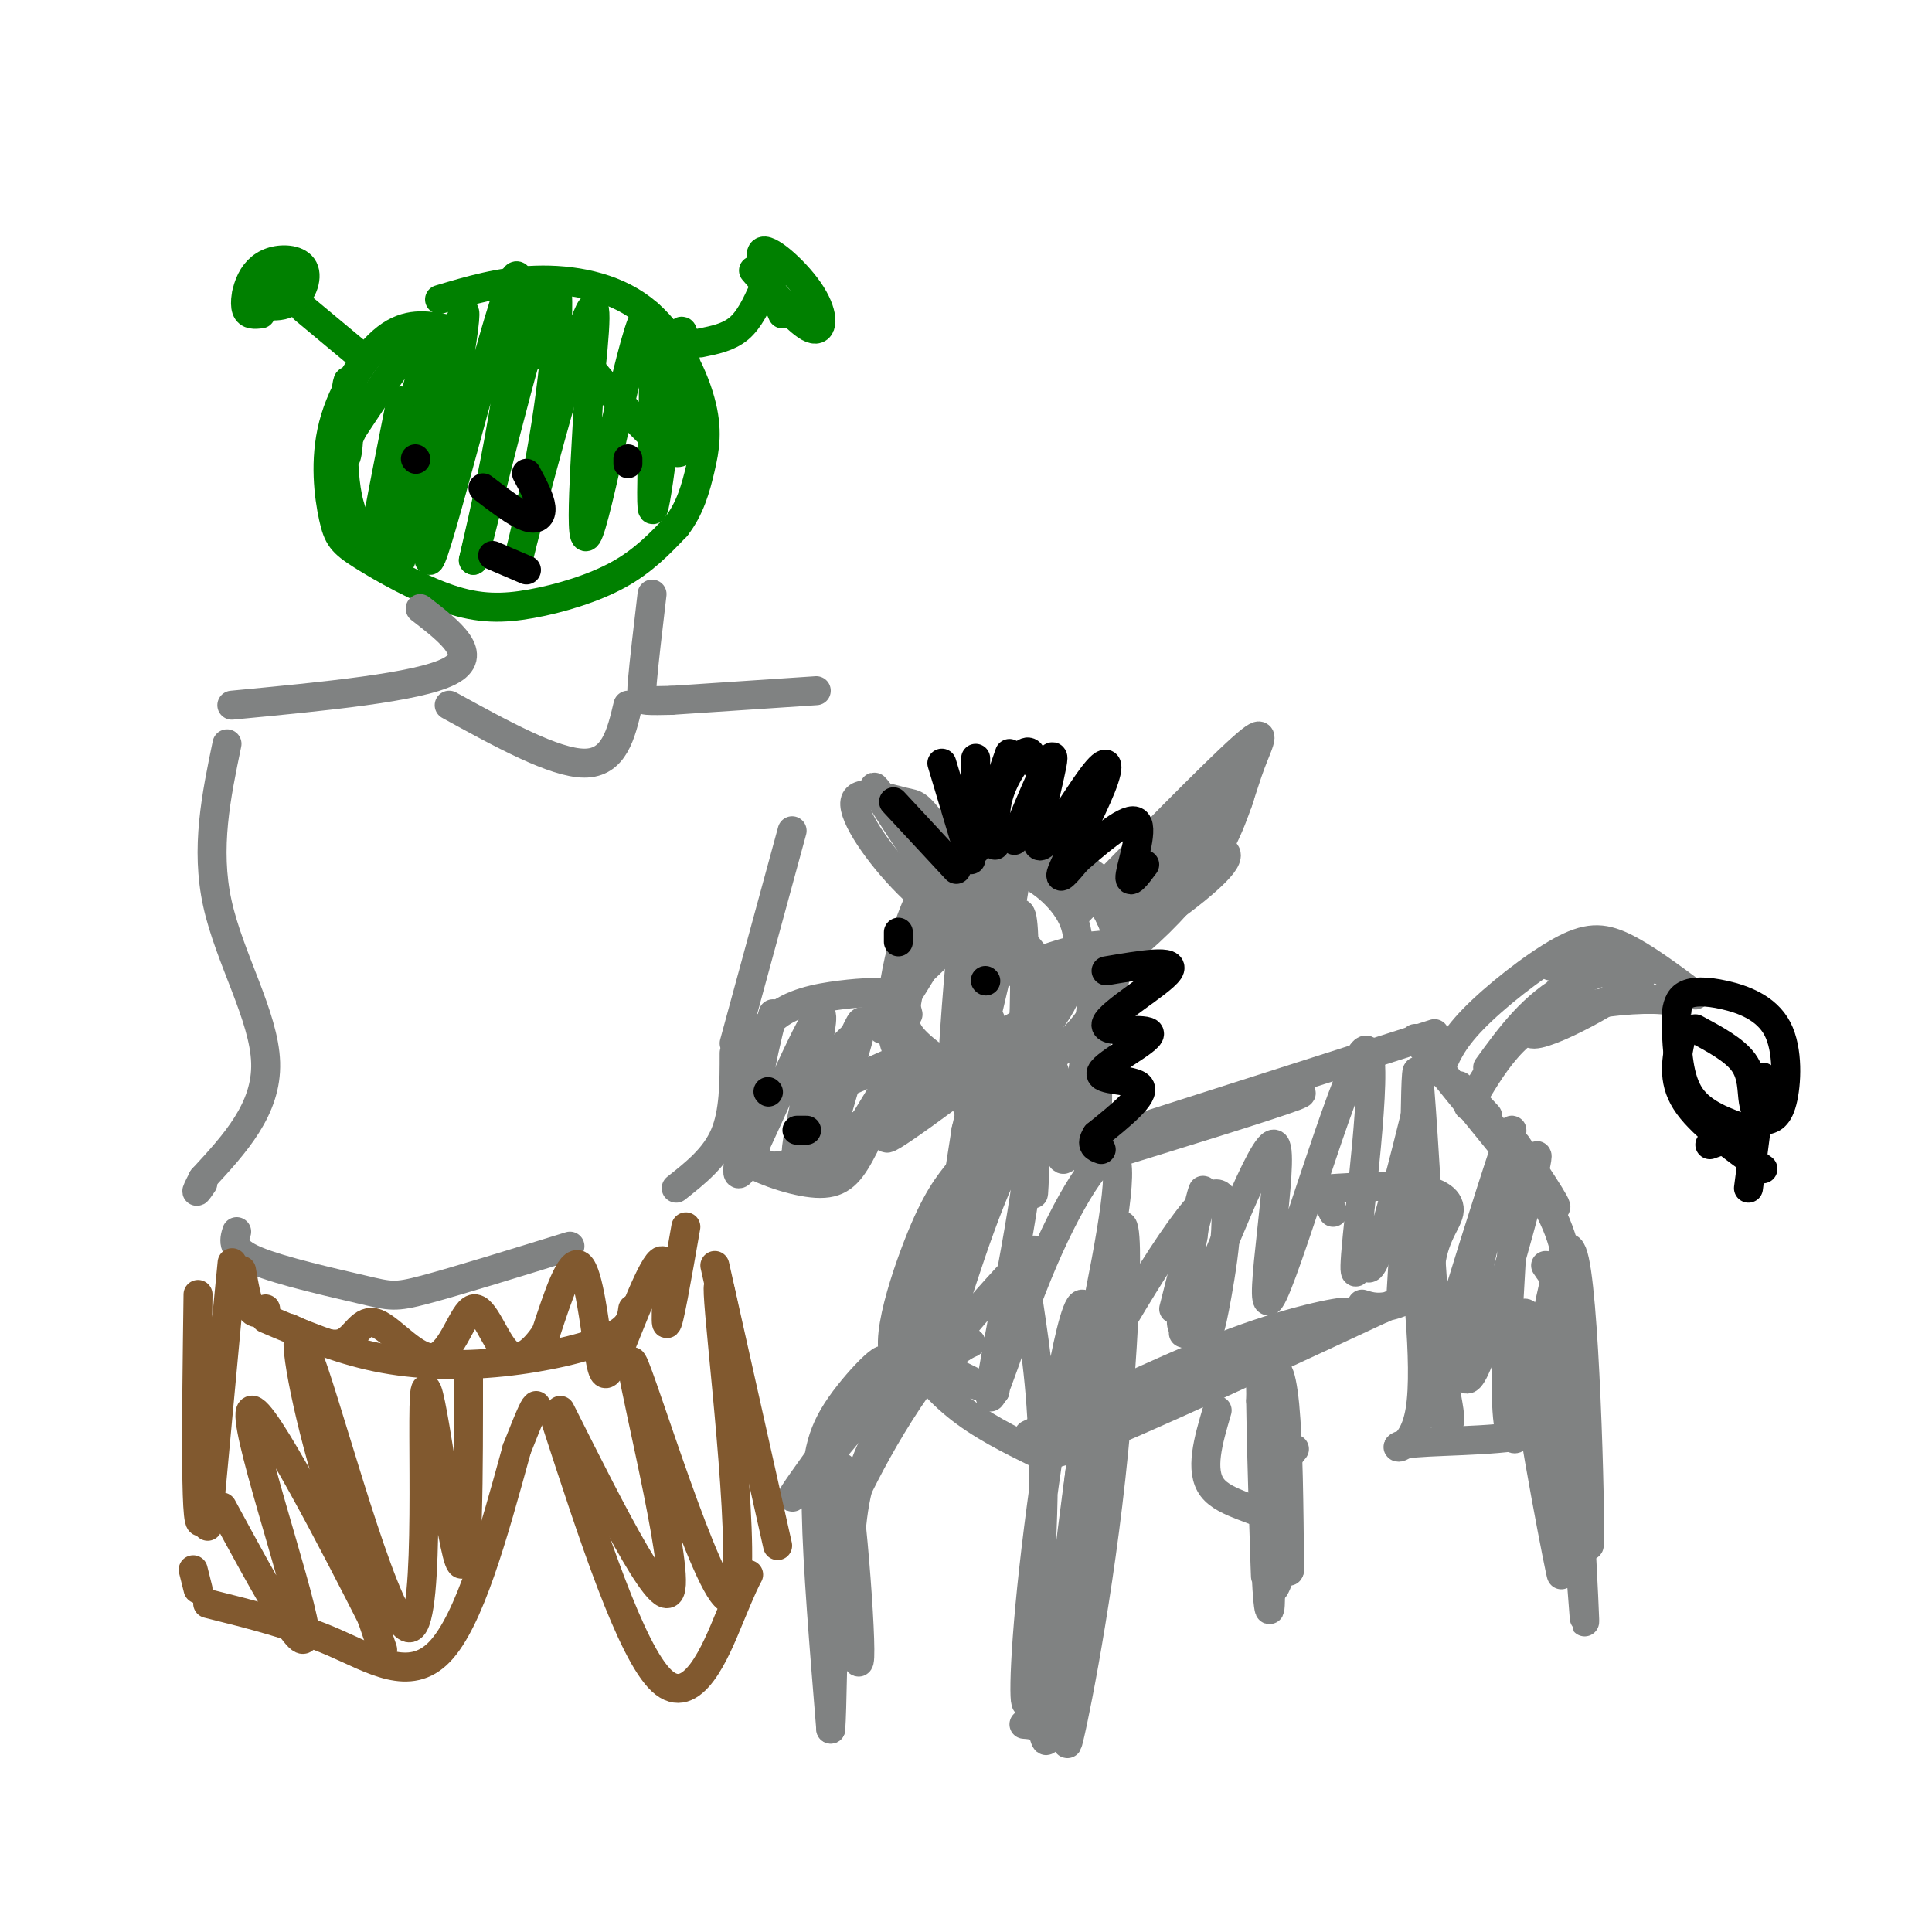 <svg viewBox='0 0 400 400' version='1.1' xmlns='http://www.w3.org/2000/svg' xmlns:xlink='http://www.w3.org/1999/xlink'><g fill='none' stroke='#008000' stroke-width='6' stroke-linecap='round' stroke-linejoin='round'><path d='M92,68c-3.843,-0.663 -7.686,-1.327 -12,2c-4.314,3.327 -9.098,10.643 -11,18c-1.902,7.357 -0.922,14.755 0,19c0.922,4.245 1.786,5.336 6,8c4.214,2.664 11.779,6.900 18,9c6.221,2.100 11.098,2.066 17,1c5.902,-1.066 12.829,-3.162 18,-6c5.171,-2.838 8.585,-6.419 12,-10'/><path d='M140,109c2.871,-3.695 4.048,-7.932 5,-12c0.952,-4.068 1.678,-7.967 0,-14c-1.678,-6.033 -5.759,-14.201 -12,-19c-6.241,-4.799 -14.640,-6.228 -22,-6c-7.360,0.228 -13.680,2.114 -20,4'/><path d='M145,71c2.917,-0.583 5.833,-1.167 8,-3c2.167,-1.833 3.583,-4.917 5,-8'/><path d='M156,56c4.750,5.518 9.500,11.036 12,12c2.500,0.964 2.750,-2.625 0,-7c-2.750,-4.375 -8.500,-9.536 -10,-9c-1.500,0.536 1.250,6.768 4,13'/><path d='M75,74c0.000,0.000 -12.000,-10.000 -12,-10'/><path d='M60,57c-4.550,1.273 -9.099,2.547 -9,4c0.099,1.453 4.847,3.087 8,2c3.153,-1.087 4.709,-4.893 4,-7c-0.709,-2.107 -3.685,-2.513 -6,-2c-2.315,0.513 -3.969,1.946 -5,4c-1.031,2.054 -1.437,4.730 -1,6c0.437,1.270 1.719,1.135 3,1'/><path d='M83,83c-3.685,18.518 -7.369,37.036 -5,29c2.369,-8.036 10.792,-42.625 12,-43c1.208,-0.375 -4.798,33.464 -6,42c-1.202,8.536 2.399,-8.232 6,-25'/><path d='M90,86c2.966,-11.806 7.380,-28.821 6,-18c-1.380,10.821 -8.556,49.478 -7,48c1.556,-1.478 11.842,-43.090 16,-55c4.158,-11.910 2.188,5.883 0,20c-2.188,14.117 -4.594,24.559 -7,35'/><path d='M98,116c2.179,-8.068 11.125,-45.736 15,-55c3.875,-9.264 2.678,9.878 0,27c-2.678,17.122 -6.836,32.225 -5,25c1.836,-7.225 9.668,-36.779 13,-46c3.332,-9.221 2.166,1.889 1,13'/><path d='M122,80c-0.577,12.328 -2.519,36.649 0,30c2.519,-6.649 9.500,-44.267 12,-45c2.500,-0.733 0.519,35.418 1,40c0.481,4.582 3.423,-22.405 5,-32c1.577,-9.595 1.788,-1.797 2,6'/><path d='M142,79c0.325,2.705 0.138,6.467 0,10c-0.138,3.533 -0.226,6.836 -5,3c-4.774,-3.836 -14.235,-14.810 -18,-20c-3.765,-5.190 -1.834,-4.597 -7,0c-5.166,4.597 -17.429,13.199 -22,12c-4.571,-1.199 -1.449,-12.200 -3,-13c-1.551,-0.800 -7.776,8.600 -14,18'/><path d='M73,89c-2.427,4.880 -1.496,8.081 -1,4c0.496,-4.081 0.557,-15.445 0,-14c-0.557,1.445 -1.730,15.699 0,24c1.730,8.301 6.365,10.651 11,13'/></g>
<g fill='none' stroke='#808282' stroke-width='6' stroke-linecap='round' stroke-linejoin='round'><path d='M203,186c-5.141,2.890 -10.283,5.780 -13,8c-2.717,2.220 -3.010,3.769 -4,8c-0.990,4.231 -2.676,11.145 0,16c2.676,4.855 9.716,7.651 16,6c6.284,-1.651 11.813,-7.750 15,-12c3.187,-4.250 4.034,-6.653 5,-10c0.966,-3.347 2.053,-7.639 0,-12c-2.053,-4.361 -7.245,-8.791 -12,-10c-4.755,-1.209 -9.072,0.804 -12,2c-2.928,1.196 -4.467,1.575 -6,6c-1.533,4.425 -3.060,12.898 -4,18c-0.940,5.102 -1.291,6.835 2,10c3.291,3.165 10.226,7.761 16,8c5.774,0.239 10.387,-3.881 15,-8'/><path d='M221,216c4.242,-3.673 7.346,-8.856 9,-14c1.654,-5.144 1.858,-10.249 1,-14c-0.858,-3.751 -2.778,-6.148 -8,-9c-5.222,-2.852 -13.748,-6.158 -20,-5c-6.252,1.158 -10.231,6.781 -13,13c-2.769,6.219 -4.326,13.033 -5,18c-0.674,4.967 -0.463,8.087 2,11c2.463,2.913 7.179,5.619 11,7c3.821,1.381 6.748,1.438 11,0c4.252,-1.438 9.829,-4.371 14,-8c4.171,-3.629 6.937,-7.955 8,-13c1.063,-5.045 0.423,-10.808 -3,-15c-3.423,-4.192 -9.629,-6.814 -14,-7c-4.371,-0.186 -6.908,2.065 -9,3c-2.092,0.935 -3.741,0.553 -5,7c-1.259,6.447 -2.130,19.724 -3,33'/><path d='M197,223c2.918,-6.417 11.714,-38.959 13,-41c1.286,-2.041 -4.937,26.421 -8,37c-3.063,10.579 -2.967,3.277 -1,-5c1.967,-8.277 5.806,-17.528 8,-22c2.194,-4.472 2.745,-4.166 3,3c0.255,7.166 0.216,21.190 -1,25c-1.216,3.810 -3.608,-2.595 -6,-9'/><path d='M188,210c-0.399,-1.629 -0.798,-3.257 -3,-4c-2.202,-0.743 -6.206,-0.600 -11,0c-4.794,0.600 -10.378,1.656 -14,5c-3.622,3.344 -5.283,8.977 -5,13c0.283,4.023 2.509,6.435 3,7c0.491,0.565 -0.755,-0.718 -2,-2'/><path d='M156,229c-1.076,-1.186 -2.765,-3.152 -2,-6c0.765,-2.848 3.983,-6.580 4,-5c0.017,1.580 -3.167,8.470 -5,13c-1.833,4.530 -2.316,6.699 1,9c3.316,2.301 10.431,4.735 15,5c4.569,0.265 6.591,-1.639 9,-6c2.409,-4.361 5.204,-11.181 8,-18'/><path d='M186,221c-1.194,1.287 -8.180,13.505 -12,19c-3.820,5.495 -4.474,4.268 -2,-5c2.474,-9.268 8.074,-26.577 6,-23c-2.074,3.577 -11.824,28.041 -13,27c-1.176,-1.041 6.222,-27.588 5,-29c-1.222,-1.412 -11.063,22.311 -15,30c-3.937,7.689 -1.968,-0.655 0,-9'/><path d='M155,231c1.549,-7.735 5.421,-22.573 5,-21c-0.421,1.573 -5.133,19.556 -4,27c1.133,7.444 8.113,4.350 17,-1c8.887,-5.350 19.682,-12.957 23,-15c3.318,-2.043 -0.841,1.479 -5,5'/><path d='M191,226c-8.539,5.964 -27.386,18.373 -22,15c5.386,-3.373 35.007,-22.528 39,-24c3.993,-1.472 -17.641,14.739 -23,18c-5.359,3.261 5.557,-6.430 10,-11c4.443,-4.570 2.412,-4.020 0,-4c-2.412,0.020 -5.206,-0.490 -8,-1'/><path d='M187,219c-7.637,2.986 -22.729,10.952 -20,6c2.729,-4.952 23.278,-22.822 30,-30c6.722,-7.178 -0.382,-3.663 -6,3c-5.618,6.663 -9.748,16.475 -8,15c1.748,-1.475 9.374,-14.238 17,-27'/><path d='M200,186c3.167,-4.667 2.583,-2.833 2,-1'/><path d='M223,189c14.036,-14.336 28.072,-28.672 34,-34c5.928,-5.328 3.749,-1.649 2,3c-1.749,4.649 -3.067,10.267 -6,16c-2.933,5.733 -7.482,11.582 -13,17c-5.518,5.418 -12.005,10.405 -16,12c-3.995,1.595 -5.497,-0.203 -7,-2'/><path d='M217,201c-5.773,-6.286 -16.704,-21.003 -22,-28c-5.296,-6.997 -4.955,-6.276 -8,-7c-3.045,-0.724 -9.476,-2.895 -10,0c-0.524,2.895 4.859,10.856 11,17c6.141,6.144 13.040,10.470 15,11c1.960,0.530 -1.020,-2.735 -4,-6'/><path d='M199,188c-5.831,-8.360 -18.408,-26.262 -18,-25c0.408,1.262 13.802,21.686 21,31c7.198,9.314 8.199,7.518 11,6c2.801,-1.518 7.400,-2.759 12,-4'/><path d='M225,196c2.985,-0.512 4.449,0.207 10,-3c5.551,-3.207 15.189,-10.340 18,-14c2.811,-3.660 -1.205,-3.847 -8,0c-6.795,3.847 -16.368,11.728 -15,11c1.368,-0.728 13.677,-10.065 20,-16c6.323,-5.935 6.662,-8.467 7,-11'/><path d='M257,163c-0.867,-0.822 -6.533,2.622 -12,10c-5.467,7.378 -10.733,18.689 -16,30'/><path d='M214,218c-0.105,15.515 -0.211,31.030 0,29c0.211,-2.030 0.737,-21.606 1,-32c0.263,-10.394 0.263,-11.606 1,-3c0.737,8.606 2.211,27.030 4,28c1.789,0.970 3.895,-15.515 6,-32'/><path d='M226,208c1.407,4.034 1.923,30.119 0,33c-1.923,2.881 -6.286,-17.441 -10,-25c-3.714,-7.559 -6.779,-2.356 -9,-1c-2.221,1.356 -3.598,-1.135 -2,3c1.598,4.135 6.171,14.896 7,18c0.829,3.104 -2.085,-1.448 -5,-6'/><path d='M207,230c-3.297,-4.848 -9.041,-13.968 -9,-10c0.041,3.968 5.867,21.022 8,21c2.133,-0.022 0.574,-17.121 -2,-15c-2.574,2.121 -6.164,23.463 -7,28c-0.836,4.537 1.082,-7.732 3,-20'/><path d='M200,234c1.424,-6.533 3.485,-12.864 5,-13c1.515,-0.136 2.485,5.925 -1,17c-3.485,11.075 -11.424,27.164 -14,32c-2.576,4.836 0.212,-1.582 3,-8'/><path d='M193,262c3.476,-5.500 10.667,-15.250 9,-13c-1.667,2.250 -12.190,16.500 -13,25c-0.810,8.500 8.095,11.250 17,14'/><path d='M206,288c-0.690,0.393 -10.917,-5.625 -14,-6c-3.083,-0.375 0.976,4.893 6,9c5.024,4.107 11.012,7.054 17,10'/><path d='M213,297c16.040,-7.707 32.080,-15.413 45,-20c12.920,-4.587 22.721,-6.054 20,-5c-2.721,1.054 -17.963,4.630 -34,12c-16.037,7.370 -32.868,18.534 -26,17c6.868,-1.534 37.434,-15.767 68,-30'/><path d='M286,271c11.556,-4.889 6.444,-2.111 3,-1c-3.444,1.111 -5.222,0.556 -7,0'/><path d='M227,240c18.083,-5.583 36.167,-11.167 41,-13c4.833,-1.833 -3.583,0.083 -12,2'/><path d='M222,238c0.000,0.000 75.000,-24.000 75,-24'/><path d='M293,215c12.250,15.167 24.500,30.333 28,34c3.500,3.667 -1.750,-4.167 -7,-12'/><path d='M308,231c-3.893,-4.220 -7.786,-8.440 -5,-5c2.786,3.440 12.250,14.542 17,23c4.750,8.458 4.786,14.274 4,16c-0.786,1.726 -2.393,-0.637 -4,-3'/><path d='M292,236c0.000,0.000 -2.000,33.000 -2,33'/><path d='M276,251c-0.768,-1.603 -1.536,-3.206 -2,-4c-0.464,-0.794 -0.626,-0.778 3,-1c3.626,-0.222 11.038,-0.681 16,0c4.962,0.681 7.474,2.502 7,5c-0.474,2.498 -3.935,5.673 -4,14c-0.065,8.327 3.267,21.808 4,27c0.733,5.192 -1.134,2.096 -3,-1'/><path d='M292,257c-0.510,-5.356 -1.021,-10.711 0,-3c1.021,7.711 3.573,28.490 2,38c-1.573,9.510 -7.270,7.753 -3,7c4.270,-0.753 18.506,-0.501 25,-2c6.494,-1.499 5.247,-4.750 4,-8'/><path d='M320,289c1.000,-3.500 1.500,-8.250 2,-13'/><path d='M317,290c3.643,20.486 7.285,40.973 6,35c-1.285,-5.973 -7.499,-38.405 -8,-49c-0.501,-10.595 4.711,0.648 8,17c3.289,16.352 4.654,37.815 5,42c0.346,4.185 -0.327,-8.907 -1,-22'/><path d='M327,313c-0.579,-19.258 -1.526,-56.402 -1,-50c0.526,6.402 2.525,56.351 3,57c0.475,0.649 -0.574,-48.001 -3,-59c-2.426,-10.999 -6.230,15.654 -9,28c-2.770,12.346 -4.506,10.385 -5,3c-0.494,-7.385 0.253,-20.192 1,-33'/><path d='M313,259c1.953,-11.715 6.335,-24.502 5,-18c-1.335,6.502 -8.387,32.294 -12,41c-3.613,8.706 -3.788,0.328 -1,-14c2.788,-14.328 8.537,-34.604 8,-34c-0.537,0.604 -7.360,22.090 -11,34c-3.640,11.910 -4.095,14.245 -5,3c-0.905,-11.245 -2.258,-36.070 -3,-45c-0.742,-8.930 -0.871,-1.965 -1,5'/><path d='M293,231c-1.829,7.438 -5.902,23.534 -8,29c-2.098,5.466 -2.221,0.304 -3,1c-0.779,0.696 -2.212,7.252 -1,-5c1.212,-12.252 5.071,-43.311 1,-38c-4.071,5.311 -16.070,46.990 -19,51c-2.930,4.010 3.211,-29.651 1,-32c-2.211,-2.349 -12.775,26.615 -17,35c-4.225,8.385 -2.113,-3.807 0,-16'/><path d='M247,256c0.711,-5.556 2.489,-11.444 2,-9c-0.489,2.444 -3.244,13.222 -6,24'/><path d='M252,292c-1.840,6.244 -3.679,12.489 -1,16c2.679,3.511 9.878,4.289 13,7c3.122,2.711 2.167,7.356 1,11c-1.167,3.644 -2.545,6.289 -3,-4c-0.455,-10.289 0.013,-33.511 0,-41c-0.013,-7.489 -0.506,0.756 -1,9'/><path d='M261,290c0.170,12.757 1.094,40.150 1,36c-0.094,-4.150 -1.206,-39.843 -1,-42c0.206,-2.157 1.729,29.220 2,42c0.271,12.780 -0.711,6.962 -1,-4c-0.289,-10.962 0.114,-27.067 1,-34c0.886,-6.933 2.253,-4.695 3,3c0.747,7.695 0.873,20.848 1,34'/><path d='M267,325c-0.422,2.400 -1.978,-8.600 -2,-15c-0.022,-6.400 1.489,-8.200 3,-10'/><path d='M213,270c1.562,10.406 3.124,20.813 3,37c-0.124,16.187 -1.934,38.155 -3,44c-1.066,5.845 -1.389,-4.433 1,-26c2.389,-21.567 7.489,-54.422 10,-55c2.511,-0.578 2.432,31.121 1,50c-1.432,18.879 -4.216,24.940 -7,31'/><path d='M218,351c1.751,-18.436 9.629,-80.026 13,-94c3.371,-13.974 2.233,19.667 -1,49c-3.233,29.333 -8.563,54.359 -9,55c-0.437,0.641 4.018,-23.103 6,-42c1.982,-18.897 1.491,-32.949 1,-47'/><path d='M228,272c-1.750,8.095 -6.625,51.833 -9,72c-2.375,20.167 -2.250,16.762 -3,15c-0.750,-1.762 -2.375,-1.881 -4,-2'/><path d='M196,272c-15.761,19.113 -31.522,38.226 -32,38c-0.478,-0.226 14.325,-19.793 18,-26c3.675,-6.207 -3.780,0.944 -8,7c-4.220,6.056 -5.206,11.016 -5,22c0.206,10.984 1.603,27.992 3,45'/><path d='M172,358c0.591,-8.040 0.570,-50.641 2,-54c1.430,-3.359 4.311,32.522 4,39c-0.311,6.478 -3.815,-16.448 -1,-32c2.815,-15.552 11.947,-23.729 17,-28c5.053,-4.271 6.026,-4.635 7,-5'/><path d='M201,278c-1.461,0.625 -8.614,4.686 -15,14c-6.386,9.314 -12.007,23.881 -12,24c0.007,0.119 5.640,-14.211 16,-29c10.360,-14.789 25.447,-30.036 24,-28c-1.447,2.036 -19.428,21.356 -26,23c-6.572,1.644 -1.735,-14.387 2,-24c3.735,-9.613 6.367,-12.806 9,-16'/><path d='M199,242c-0.368,7.825 -5.789,35.386 -6,40c-0.211,4.614 4.787,-13.721 10,-28c5.213,-14.279 10.640,-24.503 10,-14c-0.640,10.503 -7.347,41.733 -8,48c-0.653,6.267 4.747,-12.428 11,-27c6.253,-14.572 13.358,-25.021 15,-21c1.642,4.021 -2.179,22.510 -6,41'/><path d='M225,281c-2.691,10.641 -6.417,16.744 -1,7c5.417,-9.744 19.978,-35.333 26,-40c6.022,-4.667 3.506,11.590 2,20c-1.506,8.410 -2.002,8.974 -3,9c-0.998,0.026 -2.499,-0.487 -4,-1'/></g>
<g fill='none' stroke='#000000' stroke-width='6' stroke-linecap='round' stroke-linejoin='round'><path d='M198,180c0.000,0.000 -13.000,-14.000 -13,-14'/><path d='M201,178c0.000,0.000 -6.000,-20.000 -6,-20'/><path d='M202,174c0.000,0.000 0.000,-17.000 0,-17'/><path d='M202,176c0.000,0.000 7.000,-20.000 7,-20'/><path d='M206,175c-0.089,-3.711 -0.178,-7.422 1,-11c1.178,-3.578 3.622,-7.022 5,-8c1.378,-0.978 1.689,0.511 2,2'/><path d='M210,174c4.020,-9.627 8.040,-19.255 8,-17c-0.040,2.255 -4.141,16.391 -3,18c1.141,1.609 7.522,-9.311 11,-14c3.478,-4.689 4.052,-3.147 2,2c-2.052,5.147 -6.729,13.899 -8,17c-1.271,3.101 0.865,0.550 3,-2'/><path d='M223,178c3.274,-2.798 9.958,-8.792 12,-8c2.042,0.792 -0.560,8.369 -1,11c-0.440,2.631 1.280,0.315 3,-2'/><path d='M229,201c7.342,-1.248 14.684,-2.496 13,0c-1.684,2.496 -12.393,8.735 -13,11c-0.607,2.265 8.889,0.556 9,2c0.111,1.444 -9.162,6.043 -10,8c-0.838,1.957 6.761,1.274 8,3c1.239,1.726 -3.880,5.863 -9,10'/><path d='M227,235c-1.333,2.167 -0.167,2.583 1,3'/><path d='M204,203c0.000,0.000 0.100,0.100 0.1,0.1'/><path d='M186,193c0.000,0.000 0.000,2.000 0,2'/><path d='M165,234c0.000,0.000 2.000,0.000 2,0'/><path d='M159,226c0.000,0.000 0.100,0.100 0.1,0.1'/></g>
<g fill='none' stroke='#808282' stroke-width='6' stroke-linecap='round' stroke-linejoin='round'><path d='M298,222c1.220,-3.155 2.440,-6.310 7,-11c4.560,-4.690 12.458,-10.917 18,-14c5.542,-3.083 8.726,-3.024 13,-1c4.274,2.024 9.637,6.012 15,10'/><path d='M304,229c2.458,-4.244 4.917,-8.488 8,-12c3.083,-3.512 6.792,-6.292 13,-8c6.208,-1.708 14.917,-2.345 19,-2c4.083,0.345 3.542,1.673 3,3'/><path d='M308,221c4.671,-6.455 9.343,-12.909 17,-17c7.657,-4.091 18.300,-5.818 15,-2c-3.300,3.818 -20.542,13.182 -23,12c-2.458,-1.182 9.869,-12.909 13,-17c3.131,-4.091 -2.935,-0.545 -9,3'/></g>
<g fill='none' stroke='#000000' stroke-width='6' stroke-linecap='round' stroke-linejoin='round'><path d='M347,210c0.258,-1.592 0.517,-3.183 2,-4c1.483,-0.817 4.191,-0.858 8,0c3.809,0.858 8.718,2.616 11,7c2.282,4.384 1.938,11.396 1,15c-0.938,3.604 -2.469,3.802 -4,4'/><path d='M351,213c4.054,2.179 8.107,4.357 10,7c1.893,2.643 1.625,5.750 2,8c0.375,2.250 1.393,3.643 0,5c-1.393,1.357 -5.196,2.679 -9,4'/><path d='M347,212c0.250,5.667 0.500,11.333 3,15c2.500,3.667 7.250,5.333 12,7'/><path d='M348,215c-0.917,4.250 -1.833,8.500 1,13c2.833,4.500 9.417,9.250 16,14'/><path d='M365,223c0.000,0.000 -3.000,23.000 -3,23'/><path d='M100,101c3.400,2.600 6.800,5.200 9,6c2.200,0.800 3.200,-0.200 3,-2c-0.200,-1.800 -1.600,-4.400 -3,-7'/><path d='M86,95c0.000,0.000 0.100,0.100 0.1,0.1'/><path d='M130,95c0.000,0.000 0.000,1.000 0,1'/><path d='M102,115c0.000,0.000 7.000,3.000 7,3'/></g>
<g fill='none' stroke='#808282' stroke-width='6' stroke-linecap='round' stroke-linejoin='round'><path d='M87,126c6.250,4.833 12.500,9.667 6,13c-6.500,3.333 -25.750,5.167 -45,7'/><path d='M93,146c10.917,6.000 21.833,12.000 28,12c6.167,0.000 7.583,-6.000 9,-12'/><path d='M135,123c-0.844,7.156 -1.689,14.311 -2,18c-0.311,3.689 -0.089,3.911 1,4c1.089,0.089 3.044,0.044 5,0'/><path d='M139,145c0.000,0.000 30.000,-2.000 30,-2'/><path d='M47,154c-2.244,10.800 -4.489,21.600 -2,33c2.489,11.400 9.711,23.400 10,33c0.289,9.600 -6.356,16.800 -13,24'/><path d='M42,244c-2.167,4.167 -1.083,2.583 0,1'/><path d='M49,255c-0.589,1.911 -1.179,3.821 4,6c5.179,2.179 16.125,4.625 22,6c5.875,1.375 6.679,1.679 13,0c6.321,-1.679 18.161,-5.339 30,-9'/><path d='M140,246c4.000,-3.167 8.000,-6.333 10,-11c2.000,-4.667 2.000,-10.833 2,-17'/><path d='M152,216c0.000,0.000 12.000,-44.000 12,-44'/></g>
<g fill='none' stroke='#81592f' stroke-width='6' stroke-linecap='round' stroke-linejoin='round'><path d='M50,263c0.583,3.333 1.167,6.667 2,8c0.833,1.333 1.917,0.667 3,0'/><path d='M55,273c7.405,3.155 14.810,6.310 23,8c8.190,1.690 17.167,1.917 26,1c8.833,-0.917 17.524,-2.976 22,-5c4.476,-2.024 4.738,-4.012 5,-6'/><path d='M142,254c-1.824,10.457 -3.647,20.915 -4,20c-0.353,-0.915 0.765,-13.201 -1,-13c-1.765,0.201 -6.411,12.889 -9,19c-2.589,6.111 -3.120,5.645 -4,0c-0.880,-5.645 -2.109,-16.470 -4,-18c-1.891,-1.530 -4.446,6.235 -7,14'/><path d='M113,276c-2.553,3.816 -5.437,6.357 -8,4c-2.563,-2.357 -4.806,-9.612 -7,-9c-2.194,0.612 -4.341,9.092 -8,10c-3.659,0.908 -8.831,-5.756 -12,-7c-3.169,-1.244 -4.334,2.930 -7,4c-2.666,1.070 -6.833,-0.965 -11,-3'/><path d='M41,268c-0.356,26.400 -0.711,52.800 1,46c1.711,-6.800 5.489,-46.800 6,-52c0.511,-5.200 -2.244,24.400 -5,54'/><path d='M40,325c0.000,0.000 1.000,4.000 1,4'/><path d='M43,332c8.889,2.222 17.778,4.444 26,8c8.222,3.556 15.778,8.444 22,2c6.222,-6.444 11.111,-24.222 16,-42'/><path d='M107,300c3.333,-8.500 3.667,-8.750 4,-9'/><path d='M115,294c7.822,24.044 15.644,48.089 22,54c6.356,5.911 11.244,-6.311 14,-13c2.756,-6.689 3.378,-7.844 4,-9'/><path d='M148,262c0.000,0.000 13.000,58.000 13,58'/><path d='M153,289c-2.624,-15.775 -5.247,-31.550 -4,-17c1.247,14.550 6.365,59.426 2,59c-4.365,-0.426 -18.214,-46.153 -20,-49c-1.786,-2.847 8.490,37.187 8,46c-0.490,8.813 -11.745,-13.593 -23,-36'/><path d='M97,283c0.011,22.789 0.023,45.578 -2,40c-2.023,-5.578 -6.080,-39.524 -7,-35c-0.920,4.524 1.298,47.519 -3,49c-4.298,1.481 -15.111,-38.551 -20,-53c-4.889,-14.449 -3.855,-3.313 0,12c3.855,15.313 10.530,34.804 13,42c2.470,7.196 0.735,2.098 -1,-3'/><path d='M77,335c-6.667,-13.167 -22.833,-44.583 -25,-43c-2.167,1.583 9.667,36.167 11,45c1.333,8.833 -7.833,-8.083 -17,-25'/></g>
</svg>